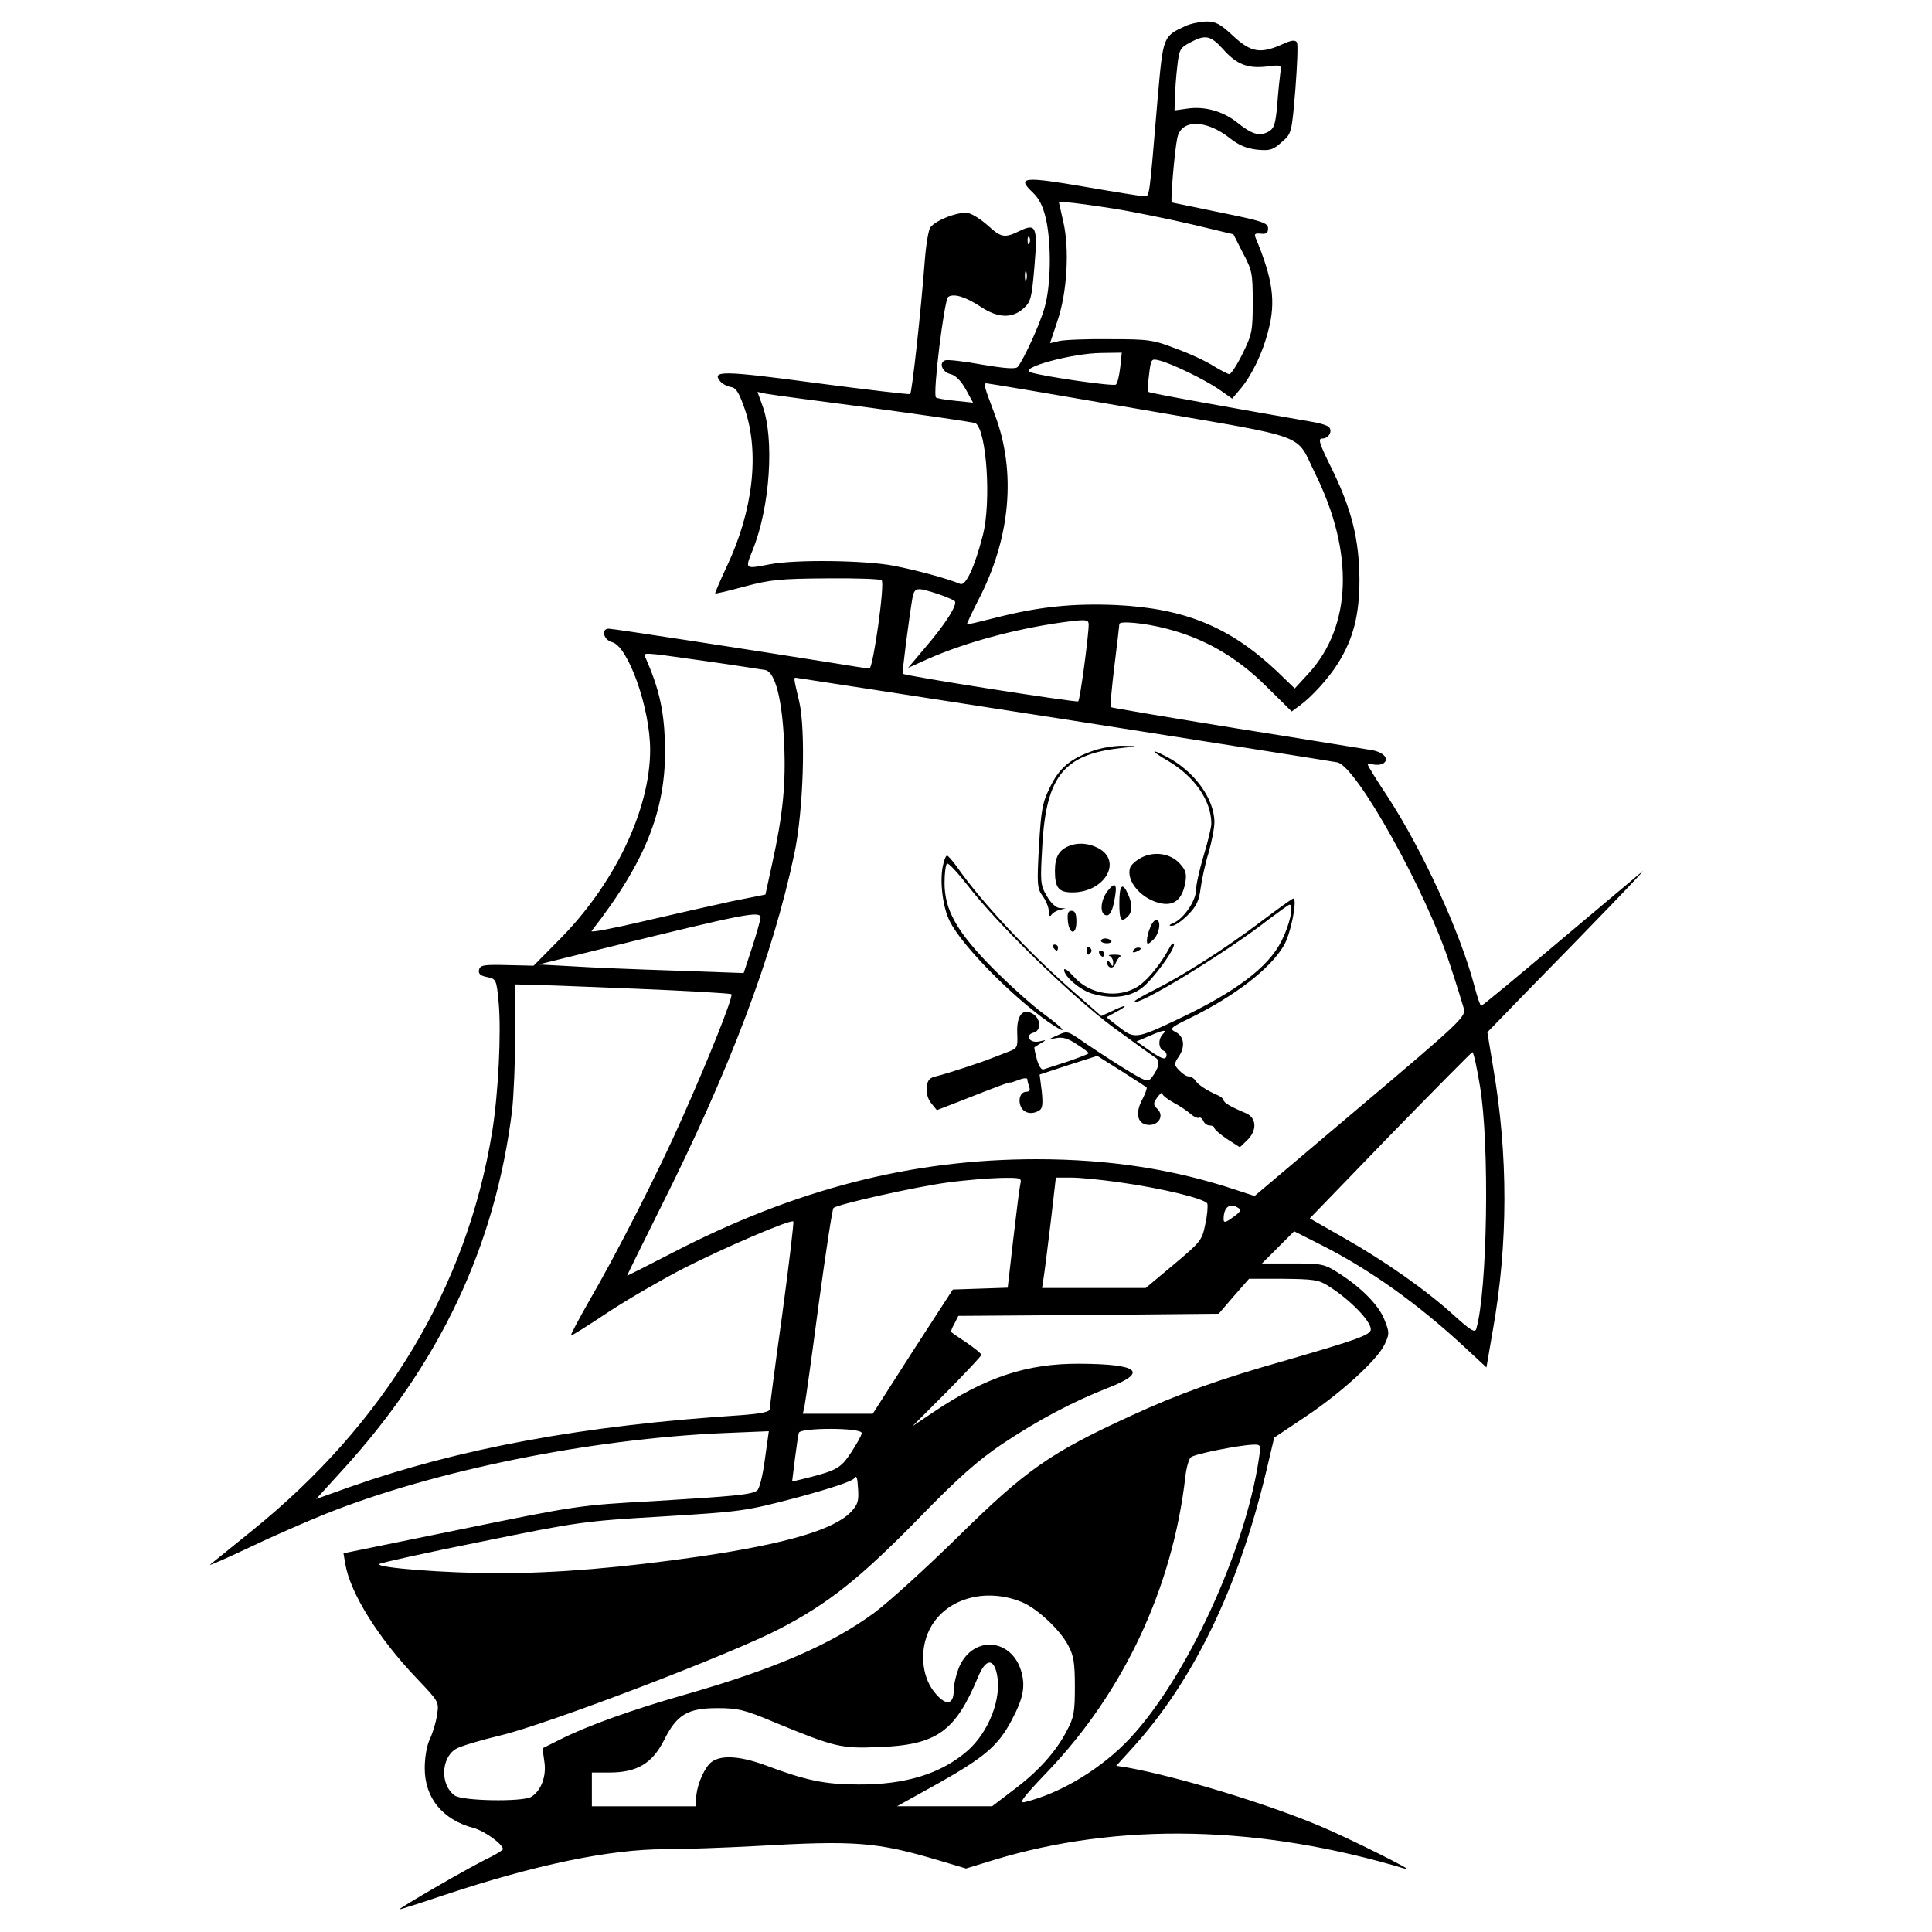 <?xml version="1.0" standalone="no"?>
<!DOCTYPE svg PUBLIC "-//W3C//DTD SVG 20010904//EN"
 "http://www.w3.org/TR/2001/REC-SVG-20010904/DTD/svg10.dtd">
<svg version="1.0" xmlns="http://www.w3.org/2000/svg"
 width="630pt" height="630pt" viewBox="0 0 630 630"
 preserveAspectRatio="xMidYMid meet">
<g transform="translate(0,630) scale(0.1,-0.1)"
fill="#000000" stroke="none">
<path d="M3865 6215 c-73 -34 -72 -33 -90 -235 -28 -332 -26 -320 -44 -320 -8
0 -96 14 -194 31 -198 34 -223 32 -170 -18 22 -21 34 -45 44 -88 18 -83 16
-217 -5 -289 -16 -56 -67 -166 -87 -192 -6 -8 -39 -6 -116 7 -60 11 -114 17
-121 14 -22 -8 -9 -39 18 -45 16 -4 34 -22 49 -49 l24 -44 -57 6 c-32 3 -61 8
-64 11 -11 11 27 319 40 328 19 12 57 0 107 -33 55 -36 100 -38 137 -6 25 22
28 32 37 136 11 132 6 144 -48 118 -49 -24 -60 -22 -103 17 -21 19 -50 38 -64
41 -28 7 -104 -21 -124 -46 -6 -8 -14 -54 -18 -104 -13 -172 -42 -434 -48
-440 -2 -2 -140 14 -307 36 -306 41 -342 41 -312 5 7 -8 22 -16 34 -18 17 -2
27 -18 46 -73 48 -142 27 -330 -59 -512 -22 -47 -39 -87 -38 -88 2 -2 46 9 98
23 83 22 116 25 267 26 94 1 174 -2 178 -6 11 -11 -28 -288 -40 -288 -5 0 -64
9 -130 20 -245 39 -705 110 -720 110 -26 0 -17 -37 11 -44 52 -13 124 -215
124 -351 0 -197 -118 -442 -301 -624 l-79 -80 -87 2 c-76 2 -88 0 -91 -16 -3
-12 5 -19 26 -23 30 -6 31 -8 38 -83 9 -96 -1 -297 -21 -421 -83 -509 -350
-952 -784 -1302 -69 -56 -130 -105 -136 -110 -5 -5 52 20 128 56 75 36 188 85
250 110 353 141 861 244 1298 263 l146 6 -13 -93 c-7 -53 -18 -97 -26 -101
-20 -13 -75 -18 -338 -34 -241 -13 -251 -15 -628 -92 l-382 -78 6 -35 c16 -95
108 -242 232 -372 73 -77 74 -77 67 -120 -3 -24 -14 -59 -23 -78 -10 -21 -17
-59 -17 -96 0 -97 58 -168 160 -195 36 -10 95 -53 95 -69 0 -3 -21 -16 -47
-29 -54 -25 -294 -164 -290 -167 1 -1 67 20 147 47 295 98 538 149 719 149 64
0 195 5 291 10 330 19 398 14 603 -47 l87 -26 88 27 c409 125 872 115 1348
-29 37 -11 -196 105 -283 141 -179 75 -461 160 -625 190 l-38 6 50 55 c200
219 347 522 438 901 l27 114 100 67 c116 77 236 186 260 237 16 34 16 39 0 79
-17 47 -77 108 -152 155 -44 28 -53 30 -147 30 l-101 0 53 53 52 52 93 -47
c157 -80 312 -191 463 -331 l71 -66 21 122 c50 281 50 572 1 856 l-19 115 132
136 c224 228 394 405 373 388 -11 -9 -132 -111 -270 -227 -137 -116 -252 -211
-255 -211 -3 0 -13 29 -22 64 -46 175 -169 443 -283 618 -36 54 -65 101 -65
105 0 3 9 3 19 0 10 -2 24 -1 31 3 22 14 3 37 -37 44 -21 3 -220 36 -442 71
-223 36 -406 67 -409 69 -2 3 3 63 12 135 9 72 16 133 16 136 0 11 81 4 154
-15 124 -32 228 -92 324 -187 l84 -83 26 19 c40 29 96 91 125 138 50 80 70
158 70 273 -1 131 -25 229 -91 363 -41 83 -45 97 -30 97 23 0 36 29 18 40 -7
4 -29 11 -49 14 -271 47 -533 94 -536 98 -3 2 -2 28 2 57 6 50 7 52 32 46 41
-10 146 -61 195 -94 l44 -31 27 32 c37 44 73 118 91 191 25 94 14 168 -41 300
-6 14 -3 17 16 15 18 -2 24 2 24 17 0 18 -17 24 -155 52 -85 18 -157 32 -159
33 -5 0 9 169 18 210 12 62 94 61 172 -1 29 -23 54 -33 88 -37 42 -4 52 -1 81
25 32 28 32 29 44 171 6 79 9 148 5 154 -6 9 -19 7 -49 -7 -70 -31 -101 -26
-159 28 -42 39 -56 47 -88 47 -21 -1 -51 -7 -68 -15z m122 -74 c45 -51 81 -65
143 -58 49 6 49 6 45 -21 -2 -15 -7 -61 -10 -103 -6 -66 -10 -78 -30 -89 -28
-15 -53 -8 -100 30 -46 37 -106 54 -162 46 l-43 -6 1 43 c1 23 4 68 8 101 6
54 9 60 41 77 50 27 67 24 107 -20z m-357 -521 c69 -11 185 -35 258 -52 l134
-32 31 -61 c30 -56 32 -67 32 -160 0 -93 -2 -105 -33 -168 -18 -37 -38 -67
-43 -67 -5 0 -28 12 -51 26 -23 15 -78 41 -123 57 -74 29 -90 31 -215 31 -74
1 -149 -2 -166 -6 l-30 -7 24 72 c32 93 40 236 19 325 l-14 62 26 0 c14 0 82
-9 151 -20z m-273 -112 c-3 -8 -6 -5 -6 6 -1 11 2 17 5 13 3 -3 4 -12 1 -19z
m-10 -120 c-3 -7 -5 -2 -5 12 0 14 2 19 5 13 2 -7 2 -19 0 -25z m306 -285 c-3
-27 -9 -52 -14 -57 -6 -7 -236 26 -279 40 -40 14 135 62 231 63 l67 1 -5 -47z
m67 -138 c562 -97 502 -75 569 -210 127 -257 119 -496 -21 -650 l-46 -50 -58
56 c-154 145 -300 205 -524 216 -140 6 -251 -5 -392 -41 -51 -13 -94 -23 -95
-22 -1 1 15 36 36 77 106 202 126 419 55 607 -35 93 -38 102 -27 102 5 0 231
-38 503 -85z m-872 4 c177 -24 327 -46 333 -49 36 -23 52 -256 24 -365 -27
-105 -56 -167 -74 -159 -43 18 -144 45 -216 59 -92 18 -322 21 -404 5 -84 -16
-82 -17 -56 48 56 139 71 362 31 470 l-16 44 28 -6 c15 -3 172 -24 350 -47z
m208 -605 c27 -9 53 -20 57 -24 11 -10 -29 -74 -98 -154 l-54 -64 62 28 c130
58 308 105 475 125 46 5 52 3 52 -12 0 -35 -28 -245 -34 -250 -4 -5 -566 83
-572 90 -3 3 20 179 31 245 7 37 13 38 81 16z m-760 -219 c99 -14 188 -28 200
-30 32 -7 55 -97 61 -240 6 -130 -4 -232 -39 -391 l-22 -101 -110 -22 c-60
-13 -189 -42 -287 -65 -98 -23 -175 -38 -170 -32 181 232 248 406 239 624 -4
100 -20 169 -62 265 -10 21 -22 22 190 -8z m1172 -190 c477 -75 879 -138 893
-141 62 -12 291 -423 367 -659 22 -66 42 -132 46 -146 5 -25 -18 -47 -339
-318 l-344 -291 -58 19 c-203 68 -415 101 -653 101 -406 0 -786 -97 -1189
-306 -79 -41 -145 -74 -146 -74 -1 0 48 100 109 222 225 448 366 821 436 1153
30 140 38 404 16 498 -18 76 -18 77 -11 77 3 0 396 -61 873 -135z m-988 -647
c0 -6 -12 -50 -27 -96 l-28 -85 -225 8 c-124 4 -274 10 -334 14 l-110 6 235
58 c432 106 489 118 489 95z m-408 -232 c170 -7 310 -15 313 -18 7 -7 -74
-210 -161 -405 -74 -168 -214 -443 -305 -599 -33 -58 -59 -107 -57 -109 2 -1
55 32 118 74 63 42 174 106 245 143 135 69 354 163 362 155 2 -3 -14 -139 -36
-302 -23 -164 -41 -303 -41 -310 0 -9 -28 -15 -97 -20 -510 -33 -915 -108
-1270 -233 l-112 -40 81 89 c321 350 503 734 558 1179 5 46 10 158 10 247 l0
163 43 -1 c23 0 180 -6 349 -13z m2754 -318 c32 -191 24 -667 -12 -791 -4 -14
-18 -6 -72 43 -91 83 -225 177 -359 253 l-112 64 262 271 c144 148 265 270
268 271 4 1 15 -50 25 -111z m-1499 -320 c-3 -13 -13 -94 -23 -180 l-18 -157
-89 -3 -90 -3 -131 -202 -130 -203 -114 0 -114 0 6 28 c3 15 24 164 46 332 23
168 44 308 48 311 13 12 267 69 372 83 58 8 136 14 174 15 66 1 68 0 63 -21z
m321 7 c143 -20 282 -54 289 -70 2 -8 0 -38 -7 -68 -10 -51 -15 -57 -102 -130
l-92 -77 -169 0 -169 0 5 33 c3 17 13 98 23 180 l17 147 51 0 c28 0 97 -7 154
-15z m390 -84 c11 -6 6 -14 -17 -30 -24 -18 -31 -19 -31 -7 0 40 20 55 48 37z
m293 -254 c69 -43 139 -114 139 -142 0 -18 -46 -34 -270 -99 -223 -63 -357
-111 -515 -184 -261 -120 -339 -174 -565 -397 -102 -100 -223 -210 -269 -244
-140 -103 -324 -183 -614 -266 -176 -50 -323 -103 -410 -147 l-58 -29 6 -43
c8 -49 -12 -98 -44 -116 -31 -16 -223 -13 -248 5 -47 33 -46 120 2 151 13 9
80 29 147 45 152 36 755 266 911 348 158 82 261 164 452 359 132 136 193 189
274 244 116 77 226 136 346 183 130 51 99 77 -95 78 -171 1 -307 -44 -475
-157 l-70 -47 113 113 c61 62 112 116 112 120 0 4 -21 21 -47 39 -27 18 -49
33 -51 35 -2 1 2 14 10 27 l13 26 424 3 425 4 49 57 50 57 111 0 c97 -1 116
-3 147 -23z m-1521 -480 c0 -7 -16 -35 -35 -64 -35 -53 -48 -59 -166 -88 l-26
-6 9 73 c5 40 11 79 13 86 6 17 205 17 205 -1z m1295 -84 c-44 -297 -234 -711
-419 -910 -91 -98 -225 -180 -343 -209 -23 -6 -10 12 74 100 248 260 406 598
448 958 3 31 12 61 18 66 13 11 155 39 201 41 28 1 28 1 21 -46z m-1331 -174
c-55 -57 -211 -103 -489 -144 -255 -37 -469 -55 -659 -55 -175 0 -403 18 -389
30 4 4 154 37 333 73 314 64 334 67 590 82 259 16 269 17 440 62 108 29 179
53 185 62 8 12 11 4 13 -33 3 -41 -1 -53 -24 -77z m560 -294 c49 -21 122 -89
149 -140 18 -33 22 -57 22 -135 0 -83 -3 -101 -27 -145 -35 -68 -95 -134 -176
-194 l-67 -51 -155 0 -155 0 135 75 c151 85 195 123 238 204 38 71 46 110 33
158 -30 110 -155 122 -202 20 -10 -23 -19 -59 -19 -79 0 -51 -29 -51 -66 -2
-39 51 -45 135 -14 198 49 102 182 142 304 91z m-83 -235 c16 -78 -26 -187
-96 -249 -86 -75 -203 -111 -356 -110 -109 0 -171 13 -304 63 -90 33 -154 34
-182 4 -23 -26 -43 -79 -43 -114 l0 -24 -170 0 -170 0 0 55 0 55 58 0 c89 0
139 30 177 105 42 84 77 105 174 105 67 0 89 -5 186 -46 199 -82 217 -86 341
-81 189 7 249 50 324 230 24 58 50 61 61 7z"/>
<path d="M3565 3852 c-75 -26 -111 -56 -141 -119 -25 -50 -29 -73 -36 -192 -7
-126 -6 -138 12 -163 11 -15 20 -37 20 -50 0 -14 3 -18 8 -12 4 7 16 14 27 17
l20 5 -20 1 c-12 1 -29 17 -42 40 -21 36 -21 45 -14 167 13 222 70 293 251
314 63 7 64 7 15 8 -27 1 -73 -6 -100 -16z"/>
<path d="M3805 3821 c89 -51 145 -131 145 -207 0 -11 -11 -58 -25 -104 -14
-46 -25 -97 -25 -113 0 -34 -41 -94 -74 -107 -14 -6 -16 -9 -5 -9 9 -1 32 15
52 35 28 28 37 46 42 87 4 29 15 81 26 116 10 35 19 80 19 100 0 77 -67 168
-157 214 -53 28 -51 19 2 -12z"/>
<path d="M3490 3543 c-36 -13 -50 -36 -50 -83 0 -55 12 -70 57 -70 106 0 165
103 83 145 -29 15 -62 18 -90 8z"/>
<path d="M3723 3504 c-18 -9 -35 -24 -38 -34 -14 -44 39 -104 102 -116 43 -8
68 14 78 67 5 29 2 41 -17 62 -30 34 -83 42 -125 21z"/>
<path d="M3074 3474 c-10 -53 1 -136 24 -180 41 -80 203 -244 320 -326 71 -49
57 -26 -16 27 -37 27 -110 93 -163 146 -118 119 -159 191 -159 280 0 32 4 60
8 63 5 3 35 -30 68 -72 97 -126 336 -359 473 -461 68 -50 131 -95 139 -100 16
-9 11 -34 -12 -64 -13 -17 -19 -15 -98 34 -45 28 -104 67 -130 85 -46 32 -48
33 -80 18 -32 -14 -32 -15 -4 -9 21 4 39 -1 67 -20 22 -14 39 -27 39 -29 0 -3
-30 -14 -67 -27 -38 -12 -73 -24 -80 -26 -7 -3 -16 11 -22 33 -6 21 -9 39 -8
39 1 1 11 7 22 14 18 10 18 11 -6 5 -32 -7 -49 21 -18 29 25 7 23 45 -3 61
-33 20 -53 -5 -51 -62 2 -48 1 -50 -30 -62 -18 -7 -41 -16 -52 -20 -39 -16
-151 -52 -180 -59 -24 -5 -31 -13 -33 -37 -2 -18 4 -39 15 -52 l18 -22 80 31
c121 48 160 62 160 59 0 -1 12 3 28 9 15 6 27 6 27 2 0 -5 3 -16 6 -25 4 -10
1 -16 -9 -16 -20 0 -29 -27 -17 -51 11 -20 36 -24 59 -10 11 7 12 22 8 63 l-7
54 94 31 94 30 78 -49 c44 -28 81 -52 83 -54 2 -2 -4 -19 -13 -37 -25 -45 -18
-81 16 -85 35 -4 56 29 32 52 -14 14 -14 18 0 38 9 12 16 18 16 12 0 -5 16
-18 36 -29 19 -10 45 -27 56 -37 11 -10 24 -15 28 -13 4 3 10 -2 14 -10 3 -8
12 -15 21 -15 8 0 15 -4 15 -8 0 -5 19 -21 41 -36 l42 -27 23 22 c34 32 32 74
-3 89 -48 20 -73 34 -73 43 0 4 -10 12 -22 17 -34 15 -62 33 -71 48 -4 6 -14
12 -21 12 -7 0 -21 9 -31 20 -17 18 -17 21 -1 45 22 33 17 66 -11 80 -20 10
-17 14 45 44 149 73 265 163 308 237 23 38 46 154 31 154 -3 0 -52 -35 -109
-78 -112 -85 -249 -172 -346 -221 -34 -17 -62 -33 -62 -36 0 -23 301 160 437
267 35 26 65 48 68 48 15 0 1 -65 -26 -118 -43 -86 -149 -166 -339 -256 -135
-64 -141 -64 -191 -25 l-41 32 33 18 c43 23 31 25 -15 2 l-35 -16 -98 86
c-140 123 -289 282 -368 394 -17 24 -33 43 -37 43 -4 0 -10 -16 -14 -36z m718
-546 c-16 -16 -15 -47 2 -54 8 -3 12 -12 9 -20 -4 -10 -16 -6 -51 18 l-46 32
40 17 c47 21 62 23 46 7z"/>
<path d="M3612 3395 c-25 -32 -27 -80 -2 -80 8 0 17 15 22 40 13 61 7 74 -20
40z"/>
<path d="M3650 3355 c0 -56 6 -65 28 -43 15 15 15 40 0 73 -18 40 -28 29 -28
-30z"/>
<path d="M3482 3298 c4 -46 28 -49 28 -4 0 26 -4 36 -16 36 -11 0 -14 -8 -12
-32z"/>
<path d="M3750 3274 c-6 -14 -10 -32 -10 -41 0 -14 3 -14 20 2 21 19 28 65 10
65 -6 0 -15 -12 -20 -26z"/>
<path d="M3590 3232 c0 -4 9 -8 19 -8 11 0 17 4 15 8 -3 4 -12 8 -20 8 -8 0
-14 -4 -14 -8z"/>
<path d="M3815 3212 c-29 -54 -69 -104 -102 -127 -64 -43 -160 -29 -212 31
-17 19 -31 29 -31 21 0 -21 53 -66 91 -77 64 -19 122 -12 162 18 37 28 110
128 105 144 -2 4 -8 0 -13 -10z"/>
<path d="M3435 3210 c3 -5 8 -10 11 -10 2 0 4 5 4 10 0 6 -5 10 -11 10 -5 0
-7 -4 -4 -10z"/>
<path d="M3544 3200 c0 -13 4 -16 10 -10 7 7 7 13 0 20 -6 6 -10 3 -10 -10z"/>
<path d="M3695 3200 c-3 -6 1 -7 9 -4 18 7 21 14 7 14 -6 0 -13 -4 -16 -10z"/>
<path d="M3585 3190 c3 -5 8 -10 11 -10 2 0 4 5 4 10 0 6 -5 10 -11 10 -5 0
-7 -4 -4 -10z"/>
<path d="M3618 3183 c6 -3 12 -12 12 -21 0 -15 -2 -15 -10 -2 -6 9 -10 10 -10
3 0 -20 20 -25 27 -6 4 10 11 21 16 24 5 4 -4 6 -19 6 -16 0 -23 -2 -16 -4z"/>
</g>
</svg>

